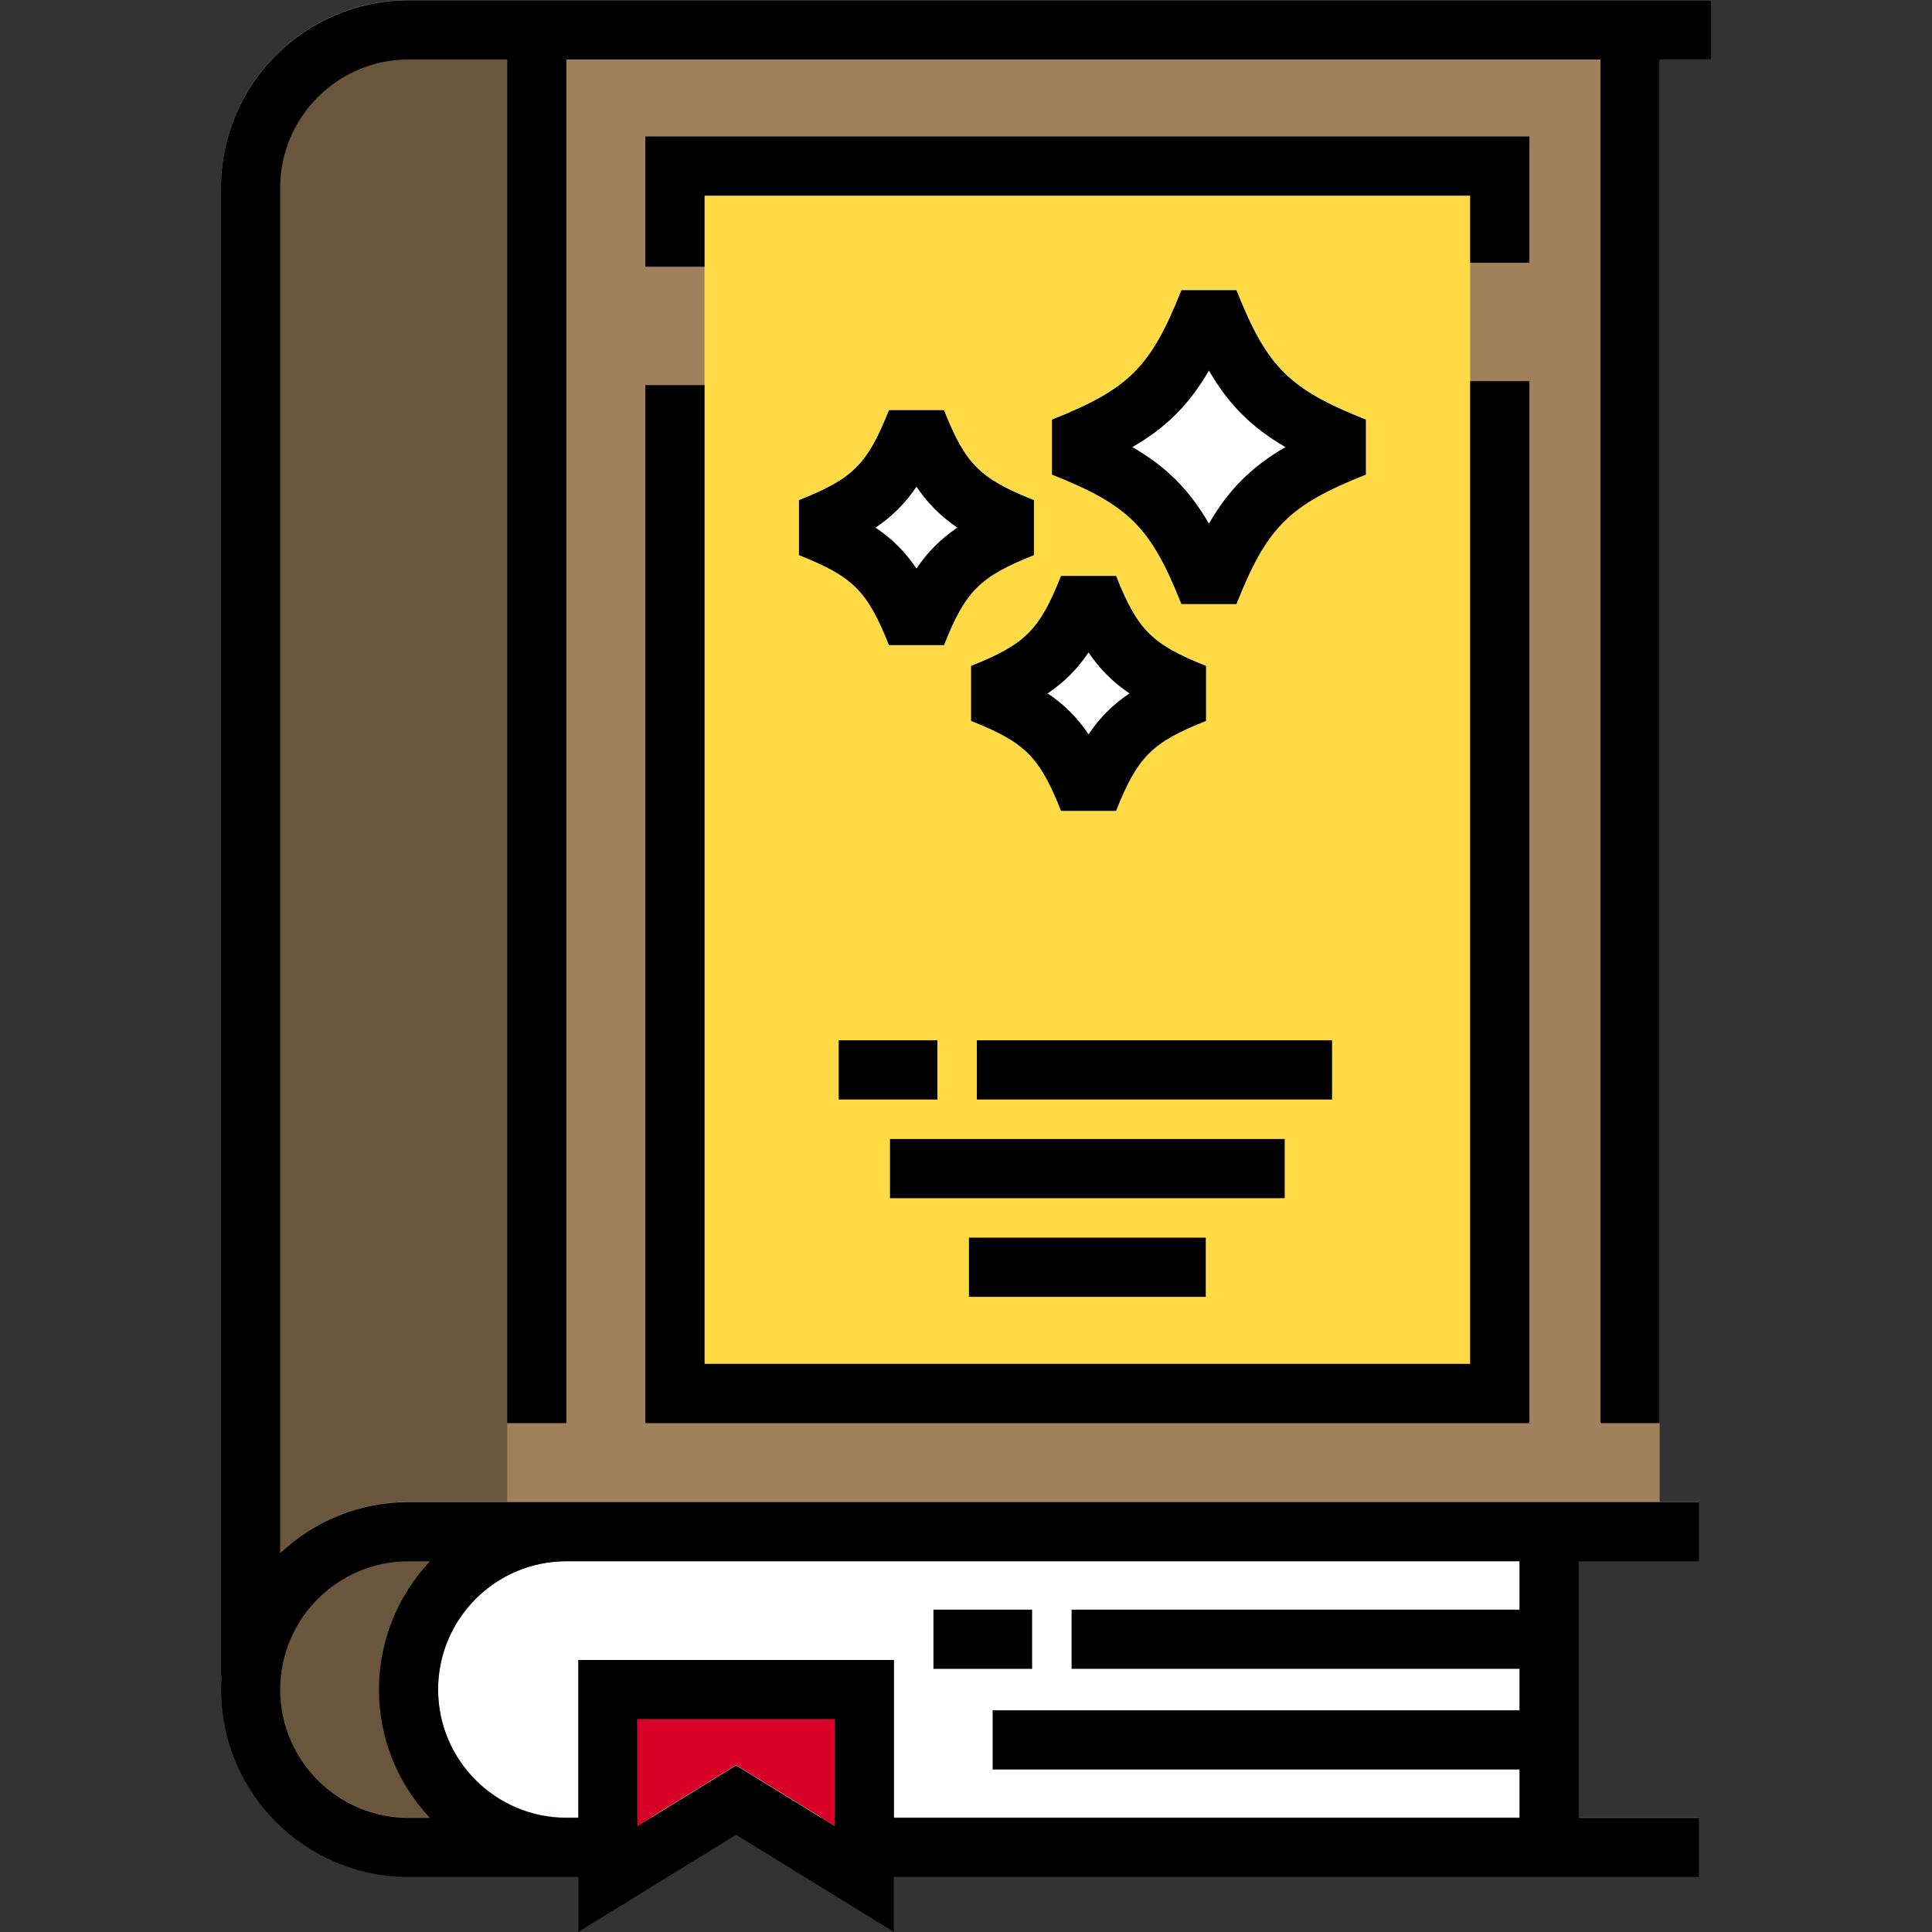 <?xml version="1.0" encoding="iso-8859-1"?>
<!-- Uploaded to: SVG Repo, www.svgrepo.com, Generator: SVG Repo Mixer Tools -->
<svg version="1.1" id="Layer_1" xmlns="http://www.w3.org/2000/svg" xmlns:xlink="http://www.w3.org/1999/xlink" 
	 viewBox="0 0 512 512" xml:space="preserve">
<rect x="0" y="0" width="512" height="512" fill="#333333" stroke="none"/>
<path style="fill:#A0815C;" d="M439.828,15.689v382.3h10.46v15.689h-31.902v67.988h31.902v15.689H236.911v14.56l-41.839-25.741
	l-41.839,25.741v-14.56h-44.977c-27.394,0-49.683-22.29-49.683-49.683c0-1.234,0.063-2.448,0.146-3.661h-0.146V49.683
	C58.574,22.29,80.864,0,108.257,0h345.169v15.689H439.828z"/>
<path style="fill:#FFFFFF;" d="M402.697,481.667v-12.813v-15.689v-10.983v-15.689v-12.813H150.096
	c-18.744,0-33.994,15.25-33.994,33.994s15.25,33.994,33.994,33.994H402.697z"/>
<polygon style="fill:#FFDA44;" points="186.705,361.381 389.622,361.381 389.622,69.557 389.622,59.097 389.622,51.775 
	186.705,51.775 186.705,60.143 186.705,70.603 "/>
<path style="fill:#6A563D;" d="M108.257,15.689c-18.744,0-33.994,15.25-33.994,33.994v361.806
	c8.895-8.361,20.852-13.499,33.994-13.499h26.149v-382.3H108.257z"/>
<g>
	<path style="fill:#FFFFFF;" d="M250.164,170.879h-14.581c-5.701-14.351-9.497-18.148-23.848-23.848v-14.581
		c14.351-5.701,18.147-9.497,23.848-23.848h14.581c5.701,14.351,9.497,18.147,23.848,23.848v14.581
		C259.661,152.732,255.864,156.529,250.164,170.879z"/>
	<path style="fill:#FFFFFF;" d="M319.616,176.381v14.581c-14.351,5.701-18.148,9.497-23.848,23.848h-14.581
		c-5.701-14.351-9.497-18.148-23.848-23.848v-14.581c14.351-5.701,18.147-9.497,23.848-23.848h14.581
		C301.468,166.884,305.265,170.681,319.616,176.381z"/>
	<path style="fill:#FFFFFF;" d="M361.977,111.113v14.581c-20.417,8.117-26.191,13.89-34.308,34.308h-14.581
		c-8.117-20.417-13.89-26.191-34.308-34.308v-14.581c20.417-8.117,26.191-13.89,34.308-34.308h14.581
		C335.786,97.222,341.56,102.996,361.977,111.113z"/>
</g>
<g>
	<path style="fill:#00FFFF;" d="M58.72,444.012c-0.037,0.53-0.067,1.062-0.091,1.593c0.025-0.532,0.055-1.064,0.094-1.593H58.72z"/>
	<polygon style="fill:#00FFFF;" points="167.18,503.336 195.073,486.175 222.965,503.336 195.073,486.171 	"/>
</g>
<path style="fill:#6A563D;" d="M108.257,481.667h5.654c-8.361-8.895-13.499-20.852-13.499-33.994s5.138-25.099,13.499-33.994h-5.654
	c-18.744,0-33.994,15.25-33.994,33.994S89.514,481.667,108.257,481.667z"/>
<polygon style="fill:#D80027;" points="221.222,483.841 221.222,455.518 168.923,455.518 168.923,483.841 195.073,467.749 "/>
<path d="M439.828,377.152V15.771h13.598V0.082H108.257c-27.395,0-49.683,22.288-49.683,49.683v394.329h0.15
	c-0.089,1.21-0.15,2.429-0.15,3.661c0,27.395,22.288,49.683,49.683,49.683h44.977V512l41.839-25.747L236.911,512v-14.562h213.377
	v-15.689h-31.902v-67.988h31.902v-15.689H108.257c-13.142,0-25.099,5.139-33.994,13.499V49.765c0-18.744,15.25-33.994,33.994-33.994
	h26.149v361.381h15.689V15.771h274.043v361.381H439.828z M221.222,483.922l-26.149-16.091l-26.149,16.091v-28.323h52.298V483.922z
	 M150.096,413.761h252.601v12.813H283.98v15.689h118.717v10.983H263.06v15.689h139.636v12.813H236.911V439.91h-83.677v41.839h-3.138
	c-18.744,0-33.994-15.25-33.994-33.994S131.352,413.761,150.096,413.761z M108.257,413.761h5.654
	c-8.361,8.895-13.499,20.852-13.499,33.994c0,13.142,5.138,25.099,13.499,33.994h-5.654c-18.744,0-33.994-15.25-33.994-33.994
	S89.514,413.761,108.257,413.761z"/>
<rect x="247.371" y="426.576" width="26.149" height="15.689"/>
<rect x="235.865" y="301.845" width="104.597" height="15.689"/>
<rect x="256.784" y="327.994" width="62.758" height="15.689"/>
<rect x="258.876" y="275.696" width="94.137" height="15.689"/>
<rect x="222.268" y="275.696" width="26.149" height="15.689"/>
<polygon points="405.312,36.167 171.015,36.167 171.015,70.684 186.705,70.684 186.705,51.857 389.622,51.857 389.622,69.638 
	405.312,69.638 "/>
<polygon points="171.015,102.063 171.015,377.152 405.312,377.152 405.312,101.017 389.622,101.017 389.622,361.463 
	186.705,361.463 186.705,102.063 "/>
<path d="M361.976,111.196c-20.42-8.116-26.192-13.886-34.308-34.308h-14.58c-8.115,20.42-13.886,26.192-34.308,34.308v14.58
	c20.421,8.115,26.193,13.886,34.308,34.308h14.58c8.116-20.421,13.886-26.193,34.308-34.308L361.976,111.196L361.976,111.196z
	 M320.379,138.769c-5.225-9.017-11.267-15.06-20.284-20.284c9.017-5.225,15.06-11.268,20.284-20.284
	c5.225,9.017,11.268,15.06,20.285,20.284C331.647,123.709,325.604,129.753,320.379,138.769z"/>
<path d="M257.339,176.463v14.58c14.355,5.705,18.144,9.493,23.848,23.848h14.58c5.705-14.355,9.493-18.143,23.848-23.848v-14.58
	c-14.355-5.705-18.143-9.493-23.848-23.848h-14.58C275.483,166.97,271.694,170.758,257.339,176.463z M288.477,172.912
	c2.988,4.419,6.422,7.854,10.841,10.841c-4.419,2.987-7.854,6.422-10.841,10.841c-2.987-4.42-6.421-7.854-10.841-10.841
	C282.056,180.766,285.489,177.332,288.477,172.912z"/>
<path d="M250.164,108.685h-14.581c-5.705,14.355-9.493,18.143-23.848,23.848v14.58c14.355,5.705,18.143,9.493,23.848,23.848h14.58
	c5.704-14.355,9.493-18.143,23.848-23.848v-14.58C259.657,126.829,255.867,123.039,250.164,108.685z M242.873,150.665
	c-2.987-4.419-6.422-7.854-10.841-10.841c4.419-2.987,7.854-6.422,10.841-10.841c2.987,4.419,6.422,7.854,10.841,10.841
	C249.295,142.811,245.86,146.245,242.873,150.665z"/>
</svg>